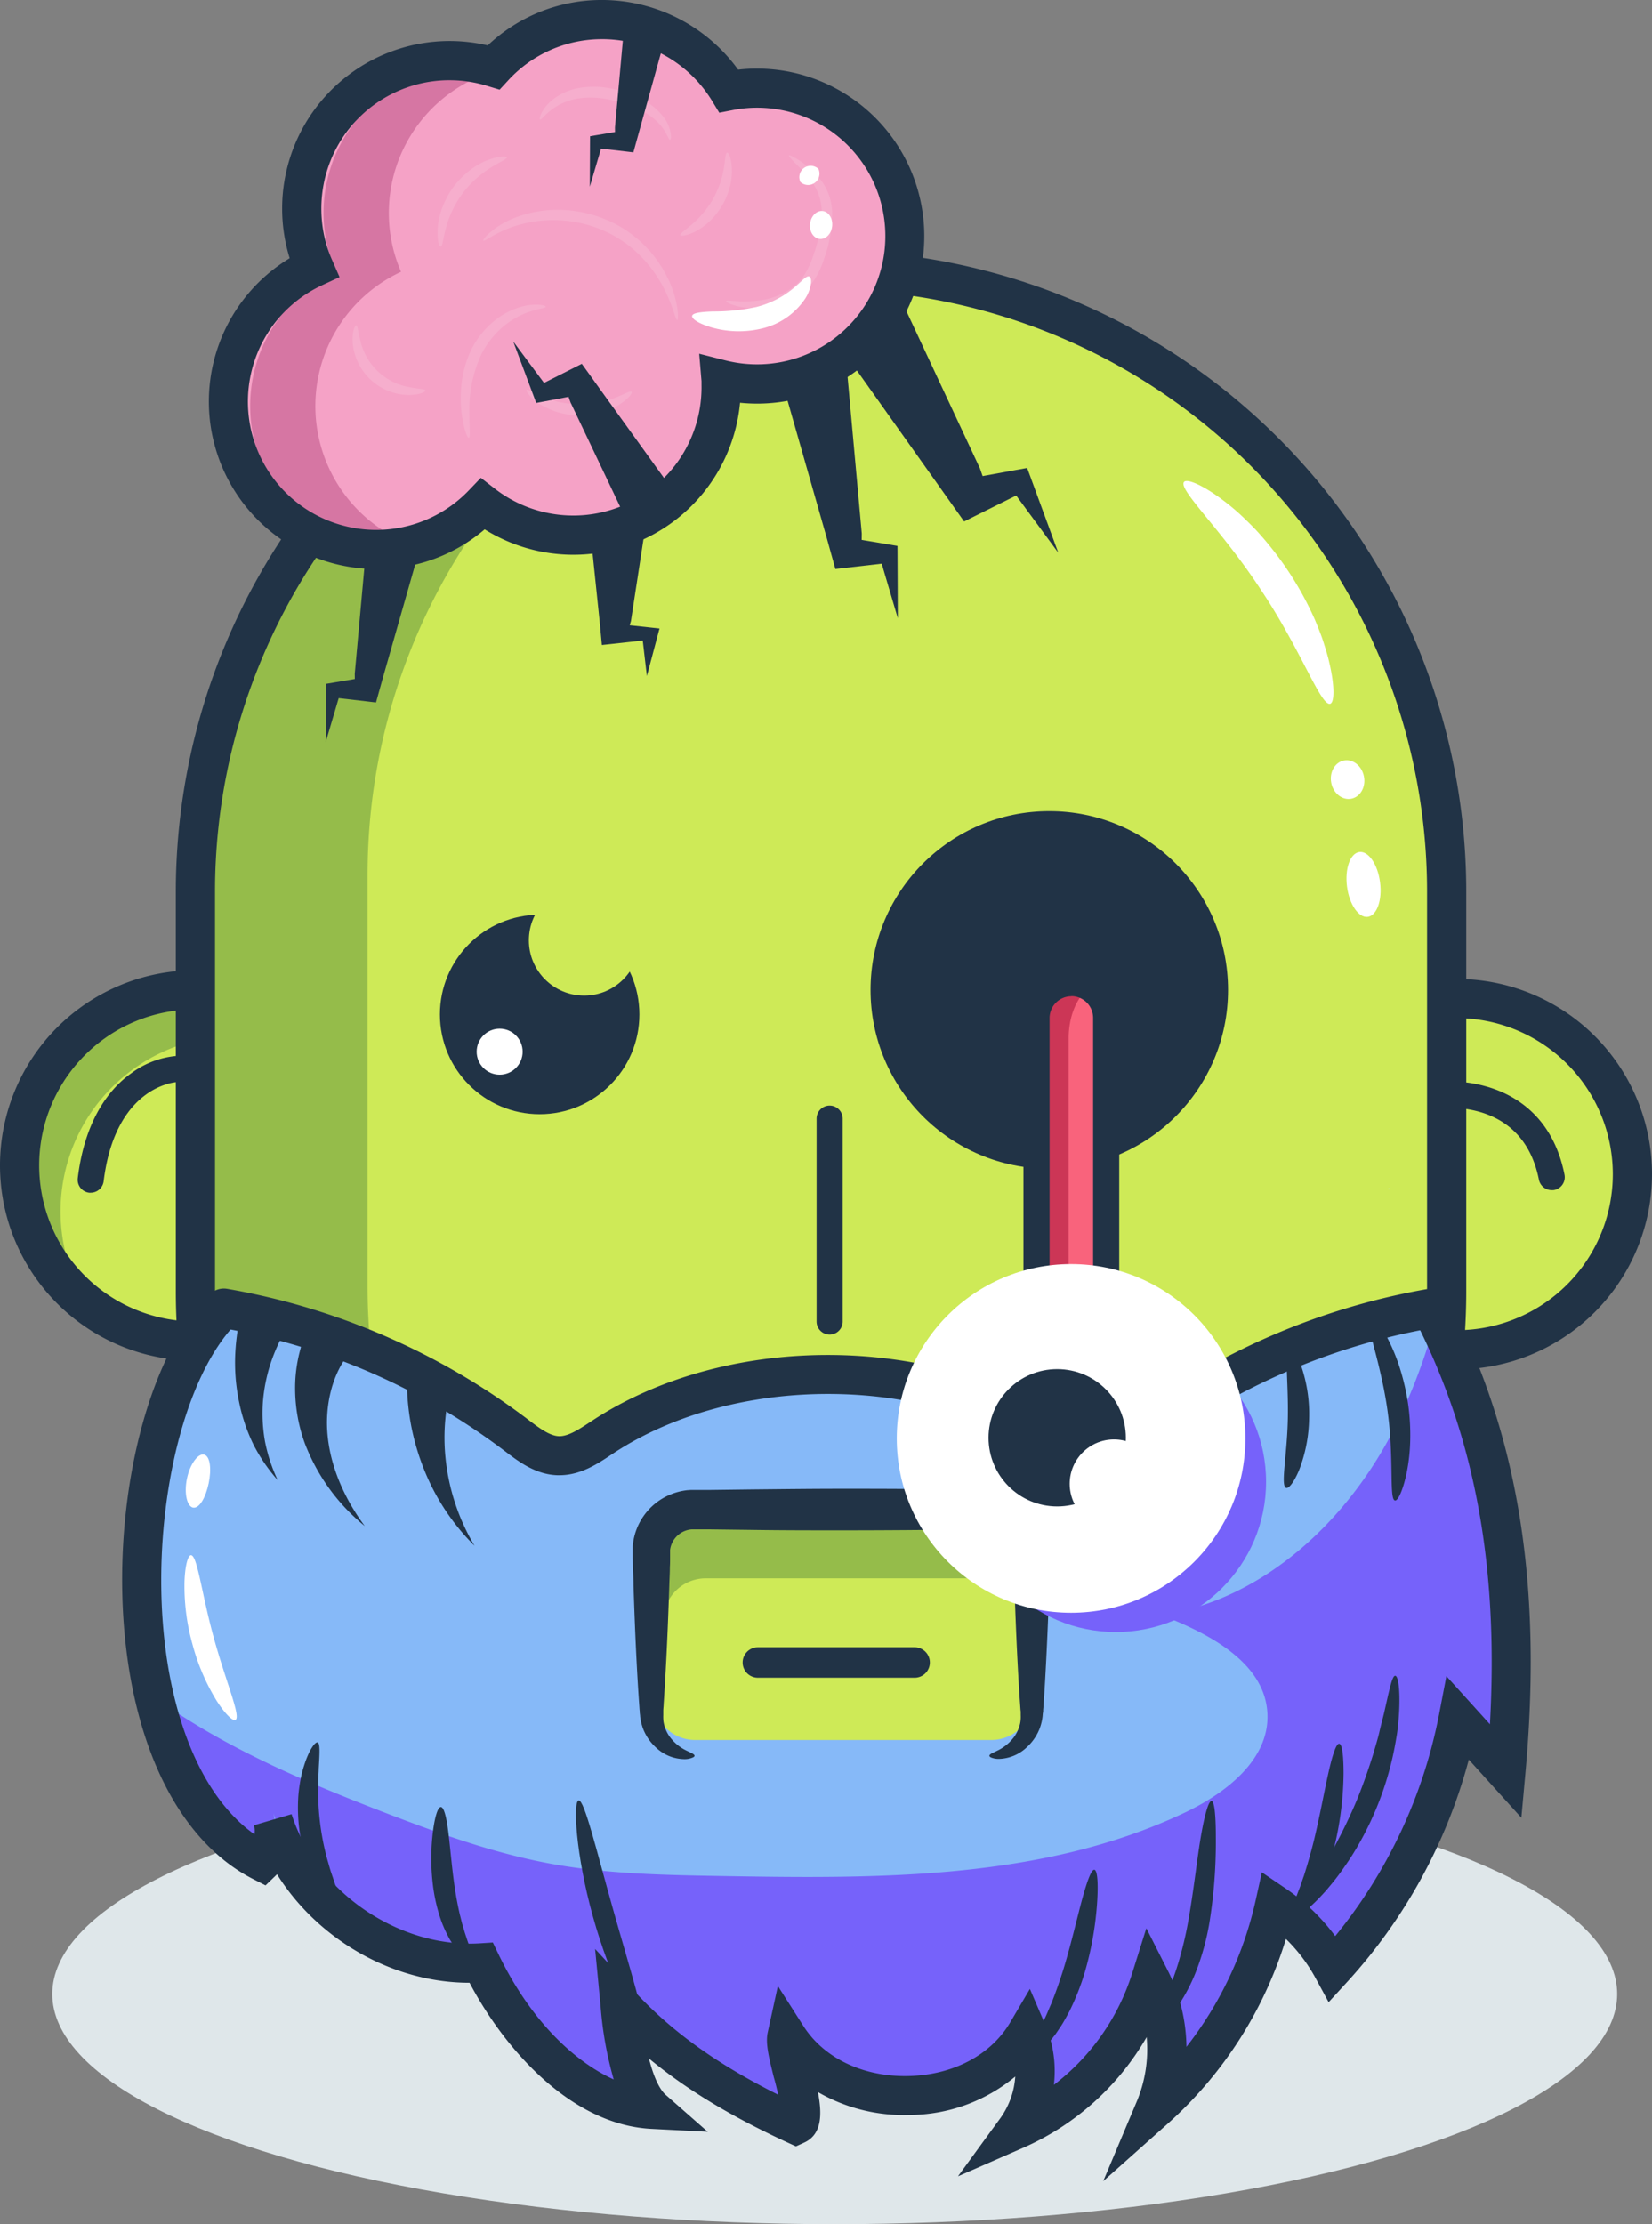 <svg xmlns="http://www.w3.org/2000/svg" viewBox="0 0 379.47 510.81"><rect x="0" y="0" width="379.47" height="510.81" fill="#808080" stroke="none"/><defs><style>.cls-1{fill:#dfe7ea;}.cls-2{fill:#ceea57;}.cls-3{fill:#213346;}.cls-4{fill:#95bc4a;}.cls-5{fill:#bfe1ee;}.cls-11,.cls-6{fill:#fff;}.cls-7{fill:#f5a2c6;}.cls-8{fill:#d676a3;}.cls-9{fill:#f9637c;}.cls-10{fill:#cc3656;}.cls-11{opacity:0.5;}.cls-12{fill:#f6aecd;}.cls-13{fill:#86b9f8;}.cls-14{fill:#7662fa;}</style></defs><title>Asset 16</title><g id="Layer_2" data-name="Layer 2"><g id="Layer_1-2" data-name="Layer 1"><ellipse class="cls-1" cx="191.74" cy="457.95" rx="179.73" ry="52.86"/><circle class="cls-2" cx="334.64" cy="271.05" r="40.33"/><path class="cls-3" d="M334.64,314.49a44.83,44.83,0,1,1,44.83-44.83A44.88,44.88,0,0,1,334.64,314.49Zm0-80.66a35.83,35.83,0,1,0,35.83,35.83A35.87,35.87,0,0,0,334.64,233.83Z"/><path class="cls-3" d="M356.42,273.33a3,3,0,0,1-2.93-2.41c-3.92-19.6-23.82-16.39-24.67-16.24a3,3,0,0,1-1.05-5.91c9.15-1.63,27.53.65,31.6,21a3,3,0,0,1-2.35,3.53A3.05,3.05,0,0,1,356.42,273.33Z"/><circle class="cls-2" cx="44.83" cy="269.05" r="40.33"/><path class="cls-4" d="M76.23,244.43a40.32,40.32,0,0,0-55.79,55.79,40.33,40.33,0,1,1,55.79-55.79Z"/><path class="cls-3" d="M44.83,312.49a44.83,44.83,0,1,1,44.83-44.83A44.88,44.88,0,0,1,44.83,312.49Zm0-80.66a35.83,35.83,0,1,0,35.83,35.83A35.87,35.87,0,0,0,44.83,231.83Z"/><path class="cls-2" d="M188.76,62h2.72A142.34,142.34,0,0,1,333.82,204.34v92.6a143.7,143.7,0,0,1-143.7,143.7h0a143.7,143.7,0,0,1-143.7-143.7v-92.6A142.34,142.34,0,0,1,188.76,62Z"/><path class="cls-4" d="M208.37,437.76a143.43,143.43,0,0,1-19.77,1.37c-79,0-143.71-64.66-143.71-143.71V200.94c0-77.25,63.22-140.46,140.47-140.46h6.48a136.88,136.88,0,0,1,16.53,1C138.82,69.71,84.43,129.29,84.43,200.94v94.48C84.43,367.76,138.58,428.06,208.37,437.76Z"/><path class="cls-3" d="M188.6,445.15A148.62,148.62,0,0,1,40.39,296.94v-92.6A147.26,147.26,0,0,1,187.24,57.5H190A147.26,147.26,0,0,1,336.8,204.34v92.6A148.62,148.62,0,0,1,188.6,445.15ZM187.24,66.5A138.26,138.26,0,0,0,49.39,204.34v92.6a139,139,0,0,0,237.52,98.31,138.2,138.2,0,0,0,40.89-98.31v-92.6A138.24,138.24,0,0,0,190,66.5Z"/><path class="cls-5" d="M319.19,272.92v.18C318.65,273.12,318.86,273,319.19,272.92Z"/><path class="cls-3" d="M20.84,273.92a2.31,2.31,0,0,1-.37,0,3,3,0,0,1-2.61-3.34c1.7-13.89,7.61-20.76,12.26-24.07a20.44,20.44,0,0,1,10.38-4,3,3,0,0,1,.23,6c-.63,0-14.25,1.06-16.92,22.76A3,3,0,0,1,20.84,273.92Z"/><path class="cls-3" d="M190.57,306.5a3,3,0,0,1-3-3V256.91a3,3,0,1,1,6,0V303.5A3,3,0,0,1,190.57,306.5Z"/><path class="cls-6" d="M40.94,365.6c.72-3.5,2.66-5.94,4-5.52s1.67,3.31,1,6.55-2.1,5.77-3.51,5.62S40.22,369.1,40.94,365.6Z"/><path class="cls-6" d="M42.16,403.44a49.43,49.43,0,0,1-1.78-14.27c.14-3.7.8-5.95,1.48-6,1.47,0,2.43,8.7,5.23,18.9s6.3,18.17,5,18.93c-.59.34-2.31-1.26-4.31-4.37A48.78,48.78,0,0,1,42.16,403.44Z"/><path class="cls-7" d="M137.75,2.51a33.77,33.77,0,0,0-24.37,10.94,34,34,0,0,0-41.26,46,34,34,0,1,0,38.79,54.36,34,34,0,0,0,54.73-27.46c0-.39,0-.78-.06-1.17a34,34,0,1,0,7.68-66.91,34.46,34.46,0,0,0-5.87.62A33.92,33.92,0,0,0,137.75,2.51Z"/><path class="cls-8" d="M89.32,49.48a33.74,33.74,0,0,0,2.8,12.94,34,34,0,0,0,6.82,64,34.92,34.92,0,0,1-6.91.82A34,34,0,0,1,77.12,62.42a34,34,0,0,1,30.57-47.49,34.27,34.27,0,0,1,8.1.82A34,34,0,0,0,89.32,49.48Z"/><path class="cls-3" d="M86.42,130.69A38.47,38.47,0,0,1,66.54,59.3,38.47,38.47,0,0,1,102.61,9.43a38.62,38.62,0,0,1,9.42,1A38,38,0,0,1,137.67,0h0a38.68,38.68,0,0,1,31.88,16c1.2-.14,2.42-.22,3.63-.24a38.47,38.47,0,0,1,28.34,65.18,38.17,38.17,0,0,1-27,11.75,40.18,40.18,0,0,1-4.53-.19,38.46,38.46,0,0,1-58.66,29.07,38.09,38.09,0,0,1-24.22,9.13ZM103.29,18.42h-.53a29.45,29.45,0,0,0-28.94,30,29,29,0,0,0,2.43,11.22l1.75,4L74,65.5a29.47,29.47,0,1,0,33.65,47.16l2.8-2.92,3.2,2.48A29.45,29.45,0,0,0,161.14,88.4c0-.29,0-.58,0-.87l-.53-6.29,6.12,1.55a29.47,29.47,0,1,0,6.65-58.05,28.71,28.71,0,0,0-5.08.54l-3.08.6-1.63-2.68A29.59,29.59,0,0,0,137.83,9h0a29.21,29.21,0,0,0-21.14,9.5l-1.93,2.09L112,19.75A29.32,29.32,0,0,0,103.29,18.42ZM137.75,4.51h0Z"/><polygon class="cls-3" points="225.1 107.59 226.73 112.26 221.44 110.12 233.38 107.94 235.94 107.48 236.58 109.21 243.09 126.94 231.9 111.73 235.06 112.98 224.2 118.39 221.46 119.76 218.98 116.27 215.87 111.89 194.8 82.23 205.66 66.03 225.1 107.59"/><polygon class="cls-3" points="81.49 154.74 81.53 157.94 84.27 155.47 76.54 156.78 74.89 157.06 74.88 158.25 74.82 170.43 78.27 158.75 76.63 160.2 84.41 161.1 86.37 161.33 87.11 158.67 88.04 155.33 95.65 128.68 84.16 125.25 81.49 154.74"/><polygon class="cls-3" points="197.95 122.51 197.9 126.47 194.51 123.42 204.09 125.03 206.15 125.38 206.16 126.86 206.23 141.99 201.95 127.48 203.99 129.29 194.33 130.4 191.89 130.68 190.97 127.38 189.82 123.23 180.37 90.14 194.63 85.89 197.95 122.51"/><polygon class="cls-3" points="149.78 144.16 144.65 143.61 144.93 142.63 148.61 118.63 135.56 121.73 137.8 143.28 138.05 145.98 138.25 148.13 140.4 147.9 147.64 147.1 148.59 155.26 151.23 145.32 151.49 144.35 149.78 144.16"/><circle class="cls-3" cx="241.03" cy="227.35" r="41.06"/><rect class="cls-9" x="238.09" y="225.78" width="15.99" height="86.04" rx="6.5"/><path class="cls-10" d="M249.78,310.38a5.81,5.81,0,0,1-3.69,1.43c-4.42,0-8-5.69-8-12.71V238.48c0-7,3.58-12.7,8-12.7a5.8,5.8,0,0,1,3.69,1.42c-2.56,2.13-4.31,6.38-4.31,11.28V299.1C245.47,304,247.22,308.25,249.78,310.38Z"/><path class="cls-3" d="M246.09,314.81a11,11,0,0,1-11-11v-70a11,11,0,0,1,22,0v70A11,11,0,0,1,246.09,314.81Zm0-86a5,5,0,0,0-5,5v70a5,5,0,1,0,10,0v-70A5,5,0,0,0,246.09,228.78Z"/><path class="cls-6" d="M296.05,131.36a75.23,75.23,0,0,1,6,11c.74,1.78,1.43,3.47,1.95,5.11s1,3.16,1.31,4.57c1.35,5.68,1.2,9.35.22,9.6-2.16.52-6.69-12.4-15.84-26.1-9-13.81-19.06-23.07-17.73-24.84.61-.81,4.05.51,8.73,4,1.17.87,2.42,1.86,3.69,3s2.58,2.43,3.93,3.81A76.62,76.62,0,0,1,296.05,131.36Z"/><path class="cls-6" d="M313.3,178.31c.48,2.42-.82,4.71-2.89,5.12s-4.15-1.22-4.62-3.64.82-4.72,2.9-5.13S312.83,175.89,313.3,178.31Z"/><path class="cls-6" d="M317,202.62c.54,4.11-.73,7.66-2.82,7.94s-4.24-2.84-4.77-6.94.73-7.66,2.83-7.94S316.48,198.52,317,202.62Z"/><circle class="cls-11" cx="229.78" cy="343.53" r="5.28"/><path class="cls-12" d="M138,52.68a29,29,0,0,0-19.37-.87c-4.89,1.53-7.35,3.77-7.61,3.46-.11-.12.35-.84,1.49-1.84A19.53,19.53,0,0,1,118,50.11a27.32,27.32,0,0,1,9.38-1.92,29,29,0,0,1,11.56,2.13,27.34,27.34,0,0,1,9.7,6.66,27.9,27.9,0,0,1,5.25,8,23.39,23.39,0,0,1,1.74,6.16c.19,1.49.1,2.34-.06,2.36-.42.07-.9-3.21-3.31-7.74a30.26,30.26,0,0,0-5.31-7.14A27.38,27.38,0,0,0,138,52.68Z"/><path class="cls-12" d="M108.26,80.3a20.07,20.07,0,0,1,5.12-6.47,17.38,17.38,0,0,1,5.9-3.25,12.35,12.35,0,0,1,4.47-.59c1.06.08,1.62.29,1.61.45,0,.42-2.29.4-5.44,1.83a19,19,0,0,0-5,3.33,20.41,20.41,0,0,0-4.38,5.83,30,30,0,0,0-2.72,13.22c0,3.56.27,5.81-.11,5.89s-1.22-2.07-1.69-5.78a27.59,27.59,0,0,1,0-6.59A24.21,24.21,0,0,1,108.26,80.3Z"/><path class="cls-12" d="M140.43,20.33a25.58,25.58,0,0,1,7.06,2.46,15.34,15.34,0,0,1,4.81,3.92,8.61,8.61,0,0,1,1.76,3.83c.16,1,0,1.54-.14,1.56-.41.07-.75-2-3-4.19a16.3,16.3,0,0,0-4.52-3,28.82,28.82,0,0,0-6.48-2.05,20.5,20.5,0,0,0-6.69-.31,13.86,13.86,0,0,0-5.09,1.69c-2.71,1.55-3.75,3.39-4.09,3.2-.15-.07-.09-.63.35-1.52a9.55,9.55,0,0,1,2.73-3.17,13.55,13.55,0,0,1,5.72-2.52A19.9,19.9,0,0,1,140.43,20.33Z"/><path class="cls-12" d="M186.89,58.43a31.33,31.33,0,0,0,1.87-9.7,11.92,11.92,0,0,0-2.48-7.23,38.35,38.35,0,0,0-3.72-4.12c-.95-1-1.44-1.54-1.33-1.68s.8.18,2,.91a22.1,22.1,0,0,1,4.49,3.76,12.88,12.88,0,0,1,3.43,8.27,30.14,30.14,0,0,1-1.79,10.58,20.67,20.67,0,0,1-2.38,5.16,14,14,0,0,1-3.87,3.81,16.85,16.85,0,0,1-8.49,2.65,18,18,0,0,1-5.85-.68c-1.33-.39-2-.81-1.95-1,.1-.41,3,.43,7.63-.16a16.46,16.46,0,0,0,7.33-2.79A12.18,12.18,0,0,0,184.85,63,19.79,19.79,0,0,0,186.89,58.43Z"/><path class="cls-12" d="M85.1,87.16A13.11,13.11,0,0,1,81,78.56c-.12-2.47.54-3.89.85-3.83s.39,1.48.94,3.56A14,14,0,0,0,94.08,88.92c2.11.43,3.54.36,3.61.74s-1.3,1-3.78,1.06A13.1,13.1,0,0,1,85.1,87.16Z"/><path class="cls-12" d="M133,92.83a24.28,24.28,0,0,0,4.74-.43,20,20,0,0,0,2-.52,16.5,16.5,0,0,0,1.73-.6c2.1-.83,3.36-1.6,3.61-1.3s-.66,1.54-2.78,2.91a13.24,13.24,0,0,1-1.81,1,16.71,16.71,0,0,1-2.21.82,18.08,18.08,0,0,1-10.7-.22,16.23,16.23,0,0,1-2.18-.92,11.2,11.2,0,0,1-1.76-1c-2.06-1.46-2.88-2.81-2.66-3s1.49.54,3.55,1.46c.52.22,1.08.47,1.71.67s1.3.4,2,.6A24.26,24.26,0,0,0,133,92.83Z"/><path class="cls-12" d="M104.17,42.92a20.9,20.9,0,0,1,4-4,17.67,17.67,0,0,1,2.09-1.33,12.45,12.45,0,0,1,2-.9c2.48-.93,4.14-.86,4.19-.55s-1.36.94-3.41,2.17a17.51,17.51,0,0,0-1.62,1.08c-.58.38-1.13.88-1.74,1.37a23.08,23.08,0,0,0-6,8.07c-.29.72-.6,1.4-.8,2.06s-.4,1.29-.55,1.87c-.59,2.31-.7,3.86-1.09,3.89s-.86-1.53-.7-4.17a13.28,13.28,0,0,1,.3-2.13,16.39,16.39,0,0,1,.66-2.4A20.41,20.41,0,0,1,104.17,42.92Z"/><path class="cls-12" d="M163.78,45.73a23.94,23.94,0,0,0,1.71-3.89,22.19,22.19,0,0,0,.81-3.4c.32-2,.34-3.32.72-3.38s.95,1.21,1.09,3.46a14.52,14.52,0,0,1-.35,3.94A16.69,16.69,0,0,1,163,50.82a14.36,14.36,0,0,1-3.2,2.32c-2,1-3.43,1.14-3.54.85s1-1.06,2.54-2.35a22.65,22.65,0,0,0,2.5-2.45A23.79,23.79,0,0,0,163.78,45.73Z"/><path class="cls-6" d="M173.73,70.51a21.63,21.63,0,0,0,8.47-4.27c1.93-1.57,3-3,3.68-2.73.32.11.49.65.41,1.55a8.73,8.73,0,0,1-1.32,3.5,16.46,16.46,0,0,1-10,6.9,22.68,22.68,0,0,1-11.76-.33c-2.83-.87-4.37-1.93-4.22-2.6s2-.89,4.71-1A47.09,47.09,0,0,0,173.73,70.51Z"/><path class="cls-6" d="M186.07,51.39c.2-1.77,1.49-3.08,2.89-2.93s2.38,1.72,2.19,3.49-1.49,3.08-2.89,2.92S185.88,53.16,186.07,51.39Z"/><path class="cls-6" d="M183.86,41.8a2.6,2.6,0,0,1,4.14-3,2.61,2.61,0,0,1-4.14,3Z"/><path class="cls-13" d="M330,302c20.28,37,13.83,73.05,14.54,107.47l-11-12.15a118.62,118.62,0,0,1-28.8,57.47,42.38,42.38,0,0,0-13.34-14.7A89.09,89.09,0,0,1,263.9,487a35.8,35.8,0,0,0-1-29.59,56.4,56.4,0,0,1-30.8,34.29,23.17,23.17,0,0,0,2.52-22.37c-11.17,19-43.3,19.54-55.14,1-.82,3.75-.22,8.67,3.61,9-16.11,2.48-30.85-4.3-41.93-16.25a27.05,27.05,0,0,0,9,17.56,49.18,49.18,0,0,1-40.92-27.17c-20.77,1.29-41.53-12.94-47.8-32.79a9.91,9.91,0,0,1-2.59,9.51c-35.89-18.22-34-99.94-10.46-126.89,0,0,49.48,7.94,79.51,30.74,6.43,4.88,14.43-4.6,23.27-7.4,17.51-5.53,38.32-11.15,56.88-11.22,23.39-.1,35.9,29.56,50.89,15.49C298.57,293.65,329.64,301.39,330,302Z"/><path class="cls-14" d="M345.91,405.22l-11-12.16a118.76,118.76,0,0,1-28.81,57.48,42.3,42.3,0,0,0-13.34-14.7,89,89,0,0,1-27.51,46.89,35.83,35.83,0,0,0-1-29.59,56.4,56.4,0,0,1-30.8,34.29A23.2,23.2,0,0,0,236,465.06c-11.17,19-43.3,19.54-55.14,1-.83,3.75.11,17.55,3.94,17.87-16.1,2.48-31.18-13.18-42.26-25.13.64,6.7,2.31,18.78,7.36,23.23-17.16-.88-31.84-17.37-39.3-32.84-20.78,1.29-41.53-12.95-47.8-32.79a9.91,9.91,0,0,1-2.58,9.51c-12.41-6.3-20.59-20-25-36.31,15.87,11.57,34.55,19.51,53,26.63,12.54,4.82,25.24,9.42,38.46,11.83,12.82,2.33,25.92,2.56,39,2.79,36.17.62,73.84.94,106.53-14.59,9.37-4.45,19.26-12.08,18.93-22.46-.37-11.86-13.35-18.63-24.42-22.88,23.58-3.5,42.91-21.78,53.67-43.05a131.59,131.59,0,0,0,9.48-25.3L333,305C342.73,339,345.19,370.81,345.91,405.22Z"/><path class="cls-3" d="M253.41,500.93l7.73-18.34a31,31,0,0,0,2.25-14.75,61,61,0,0,1-28.12,25.32l-15.22,6.65,9.79-13.42a18.51,18.51,0,0,0,3.37-9.49,38.29,38.29,0,0,1-24.46,8.83,39.29,39.29,0,0,1-20.87-5.26c1,5.16.93,9.73-3.16,11.61l-1.89.86-1.88-.86c-13-6-23.27-12.19-31.89-19.33,1.42,5.57,3,7.6,3.8,8.31l9.71,8.53-12.91-.66c-18.37-.93-33.64-18.1-41.8-33.56-17.77,0-34.88-10-44.23-24.92l-.28.28L61,433l-2.87-1.46c-13.73-7-23.61-22.79-27.84-44.54-6.17-31.81.86-70.33,16-87.71a4.5,4.5,0,1,1,6.78,5.92c-13.31,15.26-19.57,51.18-14,80.07,3.26,16.82,10.08,29.4,19.38,36a5.07,5.07,0,0,0-.1-2.09l8.63-2.54c5.62,17.79,24.6,30.81,43.23,29.66l3-.19,1.31,2.72c7.38,15.29,17.47,24.65,26.45,28.73a83.68,83.68,0,0,1-3-16.73l-1.27-13.24,9.05,9.75c8.53,9.2,18.86,16.65,33,23.73-.31-1.46-.69-2.95-1-4-1.25-5-1.93-7.92-1.4-10.33l2.33-10.64,5.86,9.18c4.71,7.38,13.68,11.69,24,11.5s19.08-4.81,23.52-12.35l4.51-7.66,3.51,8.17a27.18,27.18,0,0,1,2,13.86A51.87,51.87,0,0,0,260,453.4l3.32-10.56,5,9.88a40,40,0,0,1,4.21,17.36,84.32,84.32,0,0,0,15.89-33.6l1.43-6.48,5.49,3.72a47,47,0,0,1,11.36,10.93,115.09,115.09,0,0,0,23.84-50.82l1.7-8.88,10,11.05c2-35.79-3.31-65-16.46-91.39a4.5,4.5,0,1,1,8-4C349,331,354.25,364.9,350.39,407.23l-.93,10.24-12.07-13.36a122.34,122.34,0,0,1-27.94,51.07l-4.26,4.65-3-5.53a37.69,37.69,0,0,0-6.81-9,93.54,93.54,0,0,1-27.08,42.37Z"/><path class="cls-2" d="M159.69,399.62a9.74,9.74,0,0,1-9.71-9.71V352.76a9.74,9.74,0,0,1,9.71-9.71h68a9.75,9.75,0,0,1,9.72,9.71v37.15a9.75,9.75,0,0,1-9.72,9.71"/><path class="cls-4" d="M239,356.81v11.52a9.75,9.75,0,0,0-8.91-5.85h-68a9.74,9.74,0,0,0-9.71,9.71v25.63a9.65,9.65,0,0,1-.81-3.87V356.81a9.75,9.75,0,0,1,9.71-9.72h68A9.76,9.76,0,0,1,239,356.81Z"/><path class="cls-3" d="M193.29,341.91c7,0,13.87,0,20.49.1l9.74.12,2.37,0,1.18,0h.33l.43,0,.85.06a14.26,14.26,0,0,1,6.29,2.29,14.06,14.06,0,0,1,6.23,10.73l0,.78v.65l0,1.07c0,.7,0,1.41-.05,2.11,0,1.39-.09,2.77-.13,4.12-.17,5.41-.37,10.45-.59,15s-.45,8.76-.71,12.42c0,.45-.07.9-.1,1.34,0,.22,0,.44-.05.66s-.05.52-.08.78a11.57,11.57,0,0,1-.74,3,11.41,11.41,0,0,1-3,4.24,9.64,9.64,0,0,1-6.23,2.57,4.68,4.68,0,0,1-1.7-.26c-.38-.14-.55-.3-.55-.46s.17-.34.49-.52l1.35-.66a10.23,10.23,0,0,0,3.89-3.22,8.51,8.51,0,0,0,1.34-3.09,8,8,0,0,0,.12-1.84l0-.5c0-.22,0-.44-.05-.66l-.09-1.34c-.26-3.66-.5-7.82-.72-12.42s-.41-9.63-.59-15c0-1.35-.08-2.73-.12-4.12l-.06-2.11,0-1.07v-.43l0-.3a5.41,5.41,0,0,0-4.95-4.71h-.73l-1.18,0-2.37,0-9.74.12c-6.62.06-13.47.1-20.49.1s-13.87,0-20.48-.1l-9.74-.12-2.38,0-1.18,0h-.73a5.42,5.42,0,0,0-4.94,4.71l0,.3,0,.16v.27l0,1.07c0,.7,0,1.41-.05,2.11,0,1.39-.09,2.77-.13,4.12-.17,5.41-.37,10.45-.59,15s-.46,8.76-.71,12.42c0,.45-.07.9-.1,1.34,0,.22,0,.44,0,.66l0,.5a7.43,7.43,0,0,0,.13,1.84,8.18,8.18,0,0,0,1.34,3.09,10.21,10.21,0,0,0,3.88,3.22l1.35.66c.32.18.5.35.5.52s-.18.32-.55.46A4.74,4.74,0,0,1,157,404a9.6,9.6,0,0,1-6.22-2.57,11.32,11.32,0,0,1-3-4.24,12,12,0,0,1-.74-3c0-.26-.06-.57-.08-.78s0-.44-.05-.66l-.09-1.34c-.26-3.66-.5-7.82-.72-12.42s-.41-9.63-.59-15c0-1.35-.08-2.73-.12-4.12l-.06-2.11,0-1.07v-.65l0-.78a14.08,14.08,0,0,1,6.22-10.73,14.31,14.31,0,0,1,6.29-2.29l.86-.06.43,0h.32l1.18,0,2.38,0,9.74-.12C179.42,342,186.28,341.91,193.29,341.91Z"/><path class="cls-3" d="M60.39,322a37.09,37.09,0,0,0,.47,9,37.78,37.78,0,0,0,2.92,8.91,39.35,39.35,0,0,1-5.49-8A40.74,40.74,0,0,1,55,322.37a44.5,44.5,0,0,1-1-10.27,49.21,49.21,0,0,1,.4-5.25,33.42,33.42,0,0,1,1.13-5.44l10,4.36a23.19,23.19,0,0,0-1.89,3.53,41.21,41.21,0,0,0-1.54,4A38.35,38.35,0,0,0,60.39,322Z"/><path class="cls-3" d="M75.3,330.15c.78,7.09,3.93,14.18,8.49,20.33A45.39,45.39,0,0,1,70,331.43,37.16,37.16,0,0,1,67.79,319,33.53,33.53,0,0,1,70.32,306l9.59,5.16C76.2,316,74.51,323.12,75.3,330.15Z"/><path class="cls-3" d="M102.41,335.48A49,49,0,0,0,109,355a51.46,51.46,0,0,1-11.83-18.14,54.08,54.08,0,0,1-3.61-22.51l10.73,1.85A45.78,45.78,0,0,0,102.41,335.48Z"/><path class="cls-3" d="M279.1,331.6a25.9,25.9,0,0,1-.28,8.41c-.49,2.14-1.22,3.39-1.88,3.33-1.37-.13-2-5.16-2.7-11.16s-1.3-11,0-11.49c.63-.2,1.64.84,2.61,2.8A25.74,25.74,0,0,1,279.1,331.6Z"/><path class="cls-3" d="M300.7,325.92a34.06,34.06,0,0,1-2.28,11.66c-1.17,2.83-2.4,4.35-3,4.13-1.32-.5.23-7.41.4-15.92s-.91-15.49.43-15.91c.62-.19,1.77,1.39,2.79,4.28A34.18,34.18,0,0,1,300.7,325.92Z"/><path class="cls-3" d="M323.44,322.4a51.55,51.55,0,0,1,.48,8.84,42.08,42.08,0,0,1-.84,7.17c-.86,4-2,6.32-2.66,6.19-1.41-.31-.09-10-1.83-21.5s-5.47-20.53-4.18-21.19c.58-.3,2.31,1.61,4.22,5.24a44.14,44.14,0,0,1,2.79,6.64A53.12,53.12,0,0,1,323.44,322.4Z"/><path class="cls-3" d="M68.8,420.47a39.61,39.61,0,0,1-.25-8.28,35.94,35.94,0,0,1,.5-3.58,25.93,25.93,0,0,1,.76-3c1.14-3.68,2.57-5.64,3.16-5.43s.45,2.52.24,6.05c0,.89-.12,1.85-.12,2.88s0,2.13,0,3.28a59.18,59.18,0,0,0,2.11,14.73c.33,1.1.6,2.17.94,3.14s.63,1.89.92,2.73c1.2,3.32,2,5.46,1.47,5.87s-2.43-1.11-4.56-4.32a23.37,23.37,0,0,1-1.57-2.71,33.94,33.94,0,0,1-1.49-3.3A40.12,40.12,0,0,1,68.8,420.47Z"/><path class="cls-3" d="M99.55,433.75a50.42,50.42,0,0,1-.07-13.35c.45-3.36,1.12-5.4,1.79-5.39s1.24,2.09,1.67,5.4.77,7.81,1.45,12.64c.35,2.41.78,4.67,1.25,6.7.27,1,.47,2,.76,2.85l.38,1.3c.14.41.27.8.39,1.18,1,3,1.81,4.94,1.24,5.37s-2.36-.88-4.34-3.84c-.24-.37-.49-.77-.74-1.18s-.46-.87-.7-1.33a28,28,0,0,1-1.31-3.05A39.4,39.4,0,0,1,99.55,433.75Z"/><path class="cls-3" d="M136.2,440.16c-4-14.35-4.59-26.51-3.28-26.67s4.05,11.36,8,25.35,7.6,25.27,6.32,25.82S140.2,454.53,136.2,440.16Z"/><path class="cls-3" d="M244.41,451.81c1.82-6.05,3.09-11.74,4.22-15.84s2.08-6.65,2.75-6.55.91,2.79.66,7.11a75.23,75.23,0,0,1-2.94,16.7,56.28,56.28,0,0,1-3.52,8.82c-.71,1.29-1.35,2.52-2.1,3.61-.37.54-.71,1.07-1.06,1.56l-1.08,1.38c-2.84,3.46-5.24,4.92-5.69,4.49s.9-2.74,2.8-6.4c.24-.45.48-.93.74-1.43l.74-1.58c.54-1.08,1-2.29,1.55-3.52C242.49,457.64,243.49,454.83,244.41,451.81Z"/><path class="cls-3" d="M273,440.9c1.29-7.37,2-14.28,2.87-19.27s1.74-8,2.41-8,1,3.21,1,8.27a116.76,116.76,0,0,1-1.5,19.83,57.15,57.15,0,0,1-2.95,10.79,40,40,0,0,1-4.24,8.17c-3,4.36-5.79,6.2-6.23,5.76s1.21-3.06,3.23-7.47a65,65,0,0,0,3-7.94A85.72,85.72,0,0,0,273,440.9Z"/><path class="cls-3" d="M301.86,422.49c1.43-6,2.41-11.53,3.33-15.56s1.76-6.53,2.43-6.46,1,2.67,1,6.86a74.69,74.69,0,0,1-2,16.31,56.91,56.91,0,0,1-2.88,8.73c-.61,1.29-1.15,2.53-1.8,3.62-.31.55-.6,1.09-.91,1.59l-.95,1.41c-2.48,3.54-4.67,5.16-5.16,4.77s.59-2.76,2.14-6.45l.6-1.45q.3-.76.6-1.59c.45-1.08.82-2.28,1.26-3.51C300.32,428.25,301.13,425.46,301.86,422.49Z"/><path class="cls-3" d="M311.64,413.48c1.55-3.78,2.81-7.46,3.86-10.85.48-1.71,1-3.33,1.35-4.87s.75-3,1.06-4.28c1.21-5.28,1.85-8.64,2.57-8.62s1.22,3.49.85,9.12c-.1,1.41-.23,2.95-.5,4.59s-.58,3.38-1,5.21a72.61,72.61,0,0,1-9.28,22.38c-1,1.56-2,3-3,4.36s-2,2.53-2.89,3.59c-3.73,4.24-6.6,6.27-7.06,5.84s1.41-3.32,4.28-7.9c.72-1.15,1.51-2.4,2.29-3.78s1.62-2.84,2.49-4.39C308.34,420.75,310.06,417.25,311.64,413.48Z"/><path class="cls-6" d="M42.94,339.6c.72-3.5,2.66-5.94,4-5.52s1.67,3.31,1,6.55-2.1,5.77-3.51,5.62S42.22,343.1,42.94,339.6Z"/><path class="cls-6" d="M44.16,377.44a49.43,49.43,0,0,1-1.78-14.27c.14-3.7.8-5.95,1.48-6,1.47,0,2.43,8.7,5.23,18.9s6.3,18.17,5,18.93c-.59.34-2.31-1.26-4.31-4.37A48.78,48.78,0,0,1,44.16,377.44Z"/><path class="cls-3" d="M128.52,338.8H128c-5-.18-8.88-3.13-12-5.51l-.19-.14a150.17,150.17,0,0,0-65.16-28.23A4.5,4.5,0,0,1,52.19,296,159.48,159.48,0,0,1,121.27,326l.19.15c2.35,1.77,4.77,3.61,6.9,3.69s4.58-1.53,7.15-3.22l.75-.49c14.75-9.64,33.89-14.95,53.9-14.95h0c20,0,39.15,5.31,53.9,14.95l.74.48c2.58,1.7,5,3.3,7.15,3.23s4.56-1.92,6.9-3.69l.19-.15A159.59,159.59,0,0,1,328.13,296a4.5,4.5,0,0,1,1.52,8.88,150.17,150.17,0,0,0-65.16,28.23l-.19.14c-3.13,2.38-7,5.33-12,5.51s-9.12-2.53-12.42-4.7l-.71-.47c-27.47-17.94-70.5-17.94-98,0l-.72.47C137.27,336.2,133.32,338.8,128.52,338.8Z"/><path class="cls-3" d="M210.09,385.31h-36a3.5,3.5,0,1,1,0-7h36a3.5,3.5,0,0,1,0,7Z"/><circle class="cls-14" cx="256.32" cy="340.31" r="34.5"/><circle class="cls-6" cx="246.03" cy="330.35" r="40.04"/><circle class="cls-11" cx="250.78" cy="312.53" r="5.28"/><polygon class="cls-3" points="141.26 29.28 141.29 32.05 143.66 29.92 136.97 31.05 135.54 31.29 135.53 32.32 135.48 42.88 138.47 32.75 137.05 34.01 143.79 34.79 145.49 34.99 146.13 32.68 146.93 29.79 152.37 10.18 143.58 3.72 141.26 29.28"/><polygon class="cls-3" points="131.05 92.41 129.84 89.02 133.69 90.55 125.03 92.19 123.17 92.54 122.7 91.28 117.89 78.43 126.08 89.43 123.78 88.53 131.65 84.56 133.64 83.55 135.46 86.07 137.73 89.24 153.18 110.69 145.37 122.52 131.05 92.41"/><circle class="cls-3" cx="123.96" cy="232.98" r="22.91"/><circle class="cls-2" cx="134.18" cy="215.95" r="12.7"/><circle class="cls-6" cx="114.77" cy="241.53" r="5.28"/><circle class="cls-3" cx="242.84" cy="330.2" r="15.77"/><circle class="cls-6" cx="255.89" cy="340.77" r="10.18"/></g></g></svg>